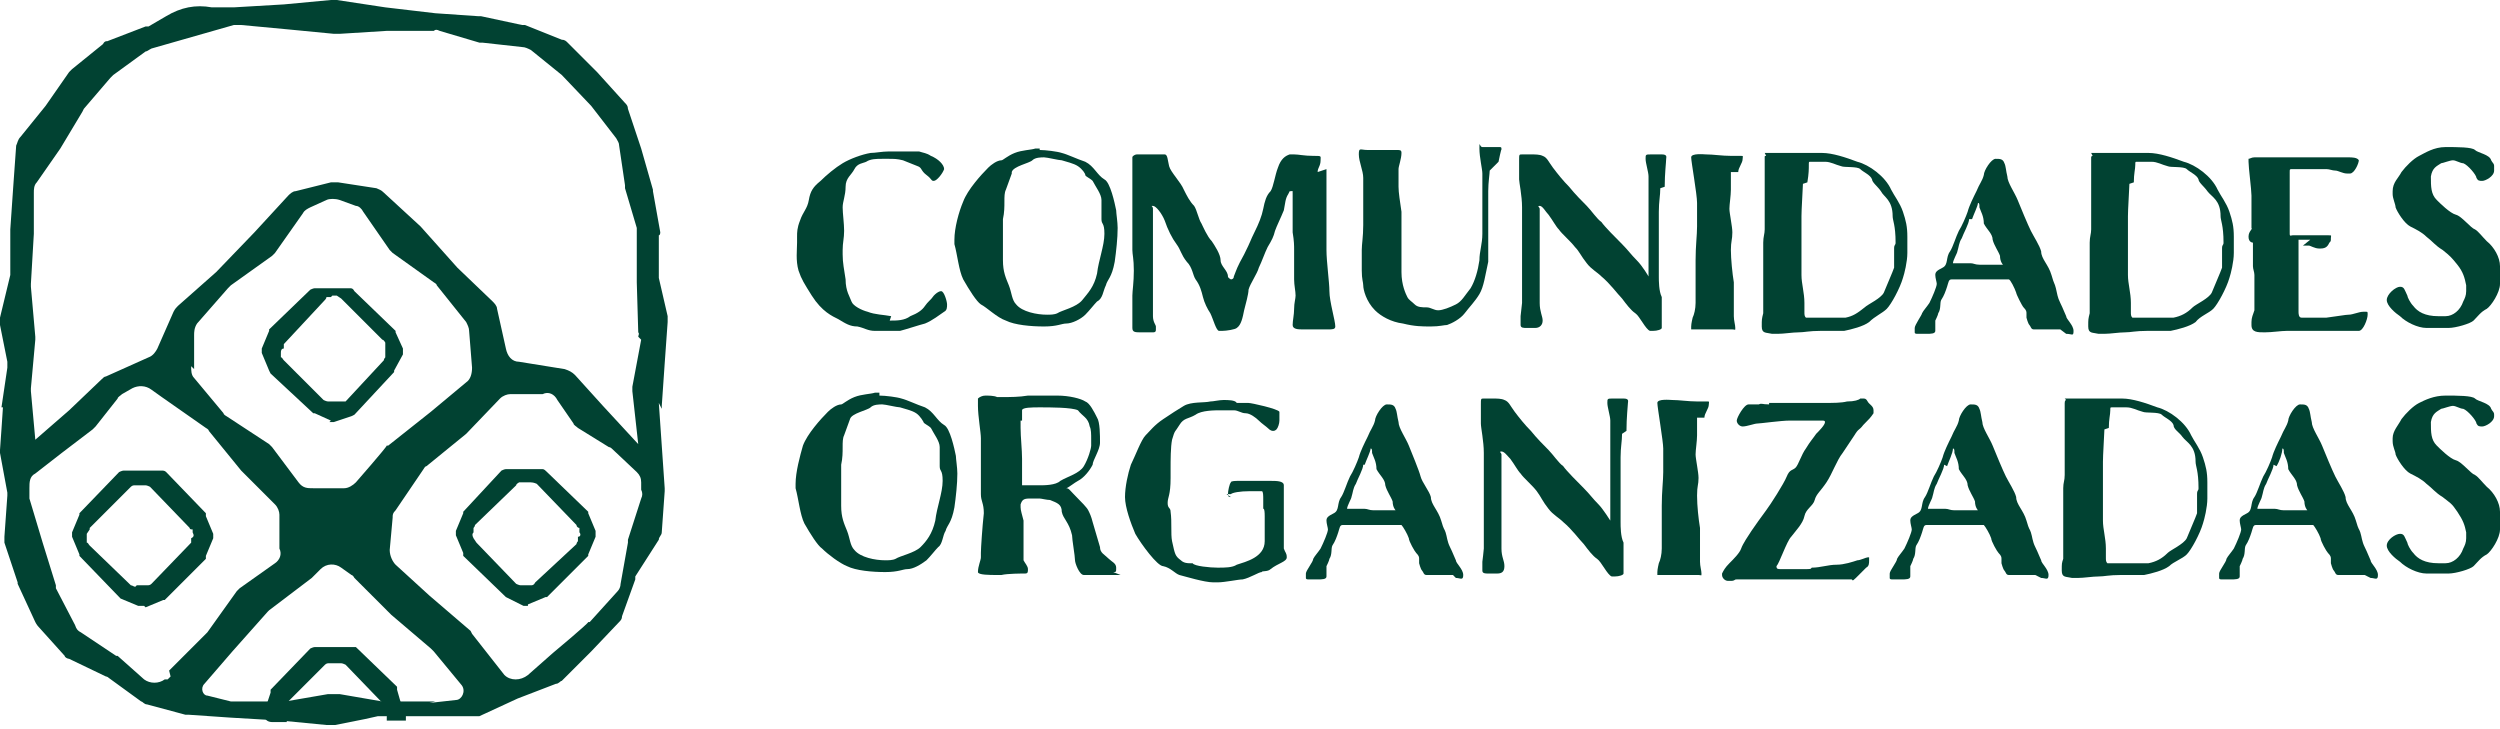 <?xml version="1.0" encoding="UTF-8"?>
<svg id="Layer_2" xmlns="http://www.w3.org/2000/svg" version="1.1" viewBox="0 0 170 49.6">
  <!-- Generator: Adobe Illustrator 29.3.1, SVG Export Plug-In . SVG Version: 2.1.0 Build 151)  -->
  <defs>
    <style>
      .st0 {
        fill: #014232;
      }
    </style>
  </defs>
  <g id="Artwork">
    <path class="st0" d="M22.5,20.2h-.3c0,.1-.1.2-.2.3l-2.7,2.9s0,0,0,0v.3c-.2,0-.2.2-.2.3v.3c.1,0,.1.1.2.2l2.7,2.7c0,0,.2.1.3.1h.9c.1,0,.2,0,.3,0l2.6-2.8s0-.1.1-.2v-.4c0,0,0-.2,0-.2v-.4c0,0-.1-.2-.2-.2l-2.8-2.8h0c0,0-.3-.2-.3-.2,0,0-.2,0-.3,0h0ZM22.5,28.6l-1.1-.5s0,0-.1,0l-2.9-2.7s0,0-.1-.2l-.5-1.2c0-.1,0-.2,0-.3l.5-1.2s0,0,0-.1l2.8-2.7c0,0,.2-.1.3-.1h2.4c.1,0,.2,0,.3.2l2.8,2.7s0,0,0,.1l.5,1.1c0,.1,0,.3,0,.4l-.6,1.1s0,0,0,.1l-2.7,2.9s0,0-.2.1l-1.2.4c0,0-.2,0-.3,0h0Z"/>
    <path class="st0" d="M35.4,39.8h.7c.1,0,.2,0,.3-.2l2.8-2.6s0-.1.1-.2v-.3c.2,0,.2-.2.1-.3v-.3c-.1,0-.2-.1-.2-.2l-2.7-2.8c0,0-.2-.1-.4-.1h-.8c0,0-.2.1-.2.2l-2.8,2.7s0,.1-.1.2v.3c-.1.1-.1.2,0,.4l.2.3h0c0,0,2.7,2.8,2.7,2.8,0,0,.2.1.3.1h0ZM35.9,41.2c0,0-.2,0-.3,0l-1.2-.6s0,0,0,0l-2.9-2.8s0,0,0-.2l-.5-1.2c0-.1,0-.2,0-.3l.5-1.2s0,0,0-.1l2.6-2.8c0,0,.2-.1.3-.1h2.5c.1,0,.2.1.3.2l2.8,2.7s0,0,0,.1l.5,1.2c0,.1,0,.2,0,.4l-.5,1.2s0,0,0,.1l-2.8,2.8s0,0-.1,0l-1.2.5h0Z"/>
    <path class="st0" d="M9.3,39.8h.7c.1,0,.2,0,.3-.1l2.7-2.8s0,0,0-.1v-.2c.2-.1.2-.2.1-.4v-.2c-.1,0-.2,0-.2-.1l-2.7-2.8c0,0-.2-.1-.3-.1h-.7c-.1,0-.2,0-.3.1l-2.8,2.8s0,0,0,.1l-.2.3c0,0,0,.2,0,.3v.3c.1,0,.1.1.2.2l2.8,2.7c.1,0,.2.1.3.1h0ZM9.8,41.2c-.1,0-.2,0-.4,0l-1.2-.5h0s-2.8-2.9-2.8-2.9c0,0,0,0,0-.1l-.5-1.2c0-.1,0-.2,0-.3l.5-1.2s0,0,0-.1l2.7-2.8c0,0,.2-.1.3-.1h2.6c.1,0,.2,0,.3.1l2.7,2.8s0,0,0,.2l.5,1.2c0,0,0,.2,0,.3l-.5,1.2s0,.1,0,.2l-2.8,2.8s0,0-.1,0l-1.2.5h0Z"/>
    <path class="st0" d="M27.6,48.6v.4c0,0-.8,0-.8,0h-.5v-.3c.2-.1.2-.2.1-.3v-.3c-.1,0-.2,0-.2-.1h0s-2.7-2.8-2.7-2.8c0,0-.2-.1-.3-.1h-.8c-.1,0-.2,0-.3.1l-2.6,2.6h0c0,0,0,.2-.1.2v.3c-.2,0-.2.2-.1.3l.2.4h0c0,0,0,.1,0,.1h-1c-.2,0-.5-.1-.5-.4v-.2s0-.1,0-.2l.2-.6.2-.6s0,0,0-.2l2.7-2.8c0,0,.2-.1.3-.1h2.5c.1,0,.2,0,.3,0l2.8,2.7s0,0,0,.2l.2.7.2.6c0,0,0,.2,0,.2h0Z"/>
    <path class="st0" d="M45,27.8v-.2l.2-2.9.2-2.8c0-.1,0-.2,0-.4l-.6-2.6c0-.1,0-.2,0-.3v-2.6c.1,0,.1-.2.1-.2l-.5-2.8s0,0,0-.1l-.8-2.8-.9-2.7c0-.2-.1-.3-.2-.4l-1.9-2.1h0s-2-2-2-2c-.1-.1-.2-.2-.4-.2l-2.5-1s-.1,0-.2,0l-2.8-.6s-.1,0-.2,0l-2.9-.2-3.4-.4L22.9,0c-.1,0-.3,0-.4,0l-3.2.3-3.4.2h-1.5c-1.1-.2-2.1,0-3.1.6l-1.2.7s0,0-.2,0l-2.6,1c-.1,0-.2,0-.3.2l-2.1,1.7c0,0-.2.2-.2.2l-1.6,2.3s0,0,0,0l-1.7,2.1c-.2.2-.2.4-.3.6l-.2,2.8-.2,2.9h0c0,.1,0,2.8,0,2.8,0,0,0,.2,0,.3L0,21.6c0,.2,0,.3,0,.5l.5,2.5c0,.1,0,.2,0,.4l-.4,2.7H.2C.2,27.8,0,30.6,0,30.6v.2l.5,2.7v.2l-.2,2.8c0,.1,0,.3,0,.4l.9,2.7s0,0,0,.1l1.2,2.6c0,0,.1.2.2.3l1.8,2c0,.1.2.2.3.2l2.5,1.2s.1,0,.2.1l2.2,1.6c.1,0,.2.2.4.2l2.6.7c0,0,.1,0,.2,0l2.9.2,3.4.2,3.1.3c.2,0,.4,0,.6,0l2-.4.9-.2c0,0,.2,0,.2,0h1.4s2,0,2,0h2.8c.2,0,.3,0,.5,0l2.6-1.2,2.6-1c.2,0,.3-.2.4-.2l2-2,1.9-2c.1-.1.2-.2.2-.4l.9-2.5c0,0,0-.1,0-.2l1.6-2.5c0-.2.2-.3.2-.5l.2-2.8v-.2l-.2-2.9-.2-2.9h0ZM11.6,46s-.1.1-.2.2h-.2c-.4.3-1,.3-1.4,0l-1.8-1.6s0,0-.1,0l-2.4-1.6c-.2-.1-.3-.2-.4-.5l-1.3-2.5s0-.1,0-.2l-.9-2.9-.9-3s0-.1,0-.2v-.5c0-.4,0-.8.4-1l1.8-1.4,2.1-1.6c0,0,.1-.1.2-.2l1.5-1.9c0-.1.2-.2.3-.3l.7-.4c.4-.2.9-.2,1.3.1l.7.5h0s3,2.1,3,2.1c0,0,.2.1.2.2l2.2,2.7s0,0,0,0l2.3,2.3c.2.2.3.5.3.7v2.3c.2.4,0,.8-.3,1l-2.4,1.7c0,0-.2.2-.2.2l-2,2.8s0,0-.1.1l-2.5,2.5h0ZM13.2,25.1v-2.3c0-.2,0-.5.2-.8l2.1-2.4c0,0,.1-.1.2-.2l2.8-2,.2-.2,1.9-2.7c.1-.2.3-.3.5-.4l1.1-.5c.2-.1.6-.1.9,0l1.1.4c.2,0,.4.2.5.4l1.8,2.6c0,0,.2.2.2.2l2.8,2c0,0,.2.1.2.2l2,2.5c.1.2.2.4.2.6l.2,2.5c0,.4-.1.8-.4,1l-2.4,2-2.9,2.3h-.1c0,.1-2.1,2.5-2.1,2.5-.2.2-.5.4-.8.4h-2.1c-.4,0-.7,0-1-.4l-1.8-2.4-.2-.2-2.9-1.9c0,0-.2-.1-.2-.2l-2-2.4c-.2-.2-.2-.5-.2-.8h0ZM29.6,47.7h-2.1s-.8,0-.8,0h-.7l-2.9-.5c-.2,0-.5,0-.8,0l-2.9.5h-3.4c0,0-.2,0-.3,0l-1.6-.4c-.3,0-.5-.5-.2-.8l1.9-2.2,2.4-2.7s0,0,.1-.1l2.9-2.2s0,0,0,0l.6-.6c.4-.4,1-.4,1.4-.1l.7.5c0,0,.1,0,.2.2l2.5,2.5s0,0,0,0l2.7,2.3c0,0,.1.1.2.2l1.9,2.3c.3.4,0,1-.4,1l-1.8.2h0ZM43.6,33.9l-.9,2.8s0,.1,0,.2l-.5,2.8c0,.2-.1.4-.2.5l-1.9,2.1h-.1c0,.1-2.4,2.1-2.4,2.1l-1.7,1.5c-.5.4-1.2.4-1.6,0h0s-2.2-2.8-2.2-2.8c0,0,0,0-.1-.2l-2.8-2.4-2.3-2.1c-.2-.2-.4-.6-.4-1l.2-2.2c0-.2,0-.3.2-.5l1.9-2.8c0,0,.1-.2.2-.2l2.7-2.2h0c0,0,2.3-2.4,2.3-2.4.2-.2.5-.3.7-.3h2.2c.4-.2.8,0,1,.4l1.1,1.6c0,.1.2.2.3.3l2.1,1.3c0,0,.1,0,.2.1l1.7,1.6c.2.2.3.4.3.7v.5c.1.2.1.4,0,.6h0ZM43.6,23.1l-.6,3.2c0,.1,0,.2,0,.3l.4,3.6-2.4-2.6-1.9-2.1c-.2-.2-.4-.3-.7-.4l-3.1-.5c-.5,0-.8-.4-.9-.9l-.6-2.7c0-.2-.2-.4-.3-.5l-2.4-2.3h0s-2.5-2.8-2.5-2.8c0,0,0,0,0,0l-2.5-2.3c-.2-.2-.3-.2-.5-.3l-2.6-.4c-.2,0-.3,0-.5,0l-2.4.6c-.2,0-.4.2-.5.3l-2.3,2.5-2.6,2.7h0s-2.6,2.3-2.6,2.3c-.1.1-.2.2-.3.4l-1.1,2.5c-.1.2-.3.5-.6.6l-2.9,1.3c-.1,0-.2.1-.3.2l-2.2,2.1-2.3,2-.3-3.3v-.2l.3-3.3v-.2l-.3-3.4v-.2l.2-3.4h0c0,0,0-2.8,0-2.8,0-.2,0-.5.2-.7l1.6-2.3,1.5-2.5s0,0,.1-.2l1.8-2.1c0,0,.1-.1.2-.2l2.2-1.6c.1,0,.2-.1.4-.2l2.8-.8,2.8-.8c.1,0,.3,0,.5,0l3.2.3,3.1.3c.1,0,.3,0,.4,0l3.2-.2h3.2c.1-.1.2-.1.4,0l2.7.8h.2l2.7.3c.2,0,.4.1.6.2l2.1,1.7s0,0,0,0l2,2.1s0,0,0,0l1.7,2.2c.1.2.2.3.2.5l.4,2.7s0,.1,0,.2l.8,2.7c0,.1,0,.2,0,.3v3.4s.1,3.4.1,3.4c.1.1,0,.2,0,.3h0Z"/>
    <path class="st0" d="M60.5,21.8c.5,0,1,0,1.4-.3.5-.2.8-.4,1-.7.2-.3.4-.4.6-.7.1-.1.3-.3.5-.3.2,0,.4.7.4.9,0,.2,0,.4-.2.5-.3.2-.8.6-1.3.8-.4.1-1.3.4-1.7.5-.1,0-.2,0-.4,0-.4,0-.8,0-1.3,0s-.7-.2-1.2-.3c-.5,0-.8-.2-1.3-.5-.4-.2-1.1-.5-1.8-1.6-.5-.8-.7-1.1-.9-1.7-.2-.7-.1-1.4-.1-1.9v-.4c0-.3,0-.6.2-1.1.2-.6.5-.8.6-1.4s.3-.9.8-1.3c.4-.4,1-.9,1.5-1.2.5-.3,1.3-.6,1.9-.7.3,0,.8-.1,1.2-.1s.6,0,.8,0c.2,0,.5,0,.7,0s.4,0,.6,0c.3.1.5.1.8.3.5.2.9.6.9.9h0c-.1.3-.5.8-.7.8s-.1-.1-.5-.4-.3-.5-.6-.6c-.5-.2-.5-.2-1-.4-.4-.1-.6-.1-1-.1h-.4c-.4,0-.8,0-1.1.2-.2.1-.6.1-.8.5-.2.4-.6.6-.6,1.2s-.2,1-.2,1.4.1,1.1.1,1.6-.1.8-.1,1.3v.3c0,.6.1,1,.2,1.7,0,.8.3,1.2.4,1.5.1.3.7.6,1.1.7.5.2,1.1.2,1.6.3h0Z"/>
    <path class="st0" d="M70.7,10.2c.4,0,1.2.1,1.5.2.4.1,1,.4,1.6.6.6.3.8.9,1.3,1.2.4.2.7,1.6.8,2.1h0c0,.2.1.8.1,1.2,0,.7-.1,1.6-.2,2.3-.2,1.1-.5,1.2-.6,1.6-.2.4-.2.9-.6,1.1-.2.2-.5.6-.8.9s-.9.6-1.3.6c-.3,0-.6.2-1.5.2s-2-.1-2.6-.4c-.6-.2-1.3-.9-1.7-1.1-.3-.2-.8-1-1.2-1.7-.3-.6-.4-1.7-.6-2.4v-.3c0-.8.3-1.9.6-2.6.3-.8,1.2-1.8,1.7-2.3.2-.2.6-.5.9-.5.1,0,.4-.3.9-.5s1.1-.2,1.4-.3h.3,0ZM68.8,11.8l-.4,1.1c-.2.4,0,1.1-.2,2,0,.6,0,1.2,0,1.7s0,.7,0,1.1c0,.8.2,1.2.4,1.7s.2,1,.5,1.3c.4.5,1.4.7,2.1.7h0c.2,0,.5,0,.7-.1.3-.2,1.3-.4,1.7-.9s.8-.9,1-1.8c.1-.9.5-1.9.5-2.7s-.2-.6-.2-1v-1.3c0-.4-.4-.9-.6-1.3-.2-.2-.5-.3-.5-.4s-.2-.4-.5-.6c-.3-.2-.8-.3-1.1-.4-.2,0-1-.2-1.2-.2s-.6,0-.8.2c-.2.2-1.3.4-1.4.8h0Z"/>
    <path class="st0" d="M90.2,11.5c0,.2,0,.5,0,.7v2.2c0,.5,0,1,0,1.5s0,.5,0,.7v.4c0,.8.2,2.2.2,2.8,0,.7.4,2,.4,2.4,0,.2-.2.2-.5.2s-.6,0-1.1,0h-.6c-.3,0-.7,0-.7-.3h0c0-.3.1-.7.1-1.1s.1-.7.1-.9c0-.3-.1-.7-.1-1.1s0-.3,0-.5c0-.2,0-.4,0-.5v-1c0-.3,0-.6-.1-1.2,0-.3,0-.5,0-.7,0-.5,0-.6,0-.9,0-.3,0-.7,0-1s0-.2-.1-.2,0,0-.1,0c0,0,0,0-.1.2-.2.3-.2.6-.3,1.1-.2.5-.5,1.1-.6,1.4-.1.4-.2.6-.5,1.1-.2.4-.4,1-.6,1.4-.1.4-.6,1.1-.7,1.5,0,.3-.2,1-.3,1.4h0c-.1.5-.2,1-.5,1.2-.1.1-.7.2-1,.2h-.2c-.2,0-.4-.8-.6-1.2-.2-.3-.4-.7-.5-1.1s-.2-.8-.5-1.2c-.2-.3-.2-.8-.6-1.2-.4-.5-.4-.8-.7-1.2-.3-.4-.6-1-.8-1.6-.2-.5-.6-1-.8-1s0,0,0,.2v.6c0,.4,0,.6,0,1.1s0,.7,0,1.1,0,.4,0,.8c0,.6,0,1.5,0,2s0,1.3,0,1.7.2.6.2.7c0,0,0,.1,0,.2,0,.1,0,.2-.2.2s-.7,0-.8,0c-.4,0-.6,0-.6-.3v-.2c0-.1,0-.5,0-.7,0-.3,0-1,0-1.3s.1-.9.1-1.7-.1-1.1-.1-1.4v-1c0-.3,0-.8,0-1.2s0-1.1,0-1.6,0-.9,0-1.3v-1.2c0-.1.2-.2.3-.2h1.7c.1,0,.2,0,.2,0,.2,0,.2.4.3.8.1.4.8,1.1,1,1.6.2.4.4.8.7,1.1.2.3.3.9.5,1.2.1.2.4.9.7,1.2.2.3.6.9.6,1.3s.5.7.5,1.1c0,.1.2.2.2.2s.2,0,.2-.2c.2-.5.2-.6.7-1.5.5-1,.4-.9.7-1.5.3-.6.5-1.1.6-1.6.1-.5.2-.9.5-1.2.2-.3.3-1.1.5-1.6.2-.6.5-.8.8-.9h.3c.3,0,.7.1,1.3.1s.5,0,.5.3c0,.4-.2.5-.2.8h0Z"/>
    <path class="st0" d="M101.3,11.6c0,.2-.1.8-.1,1.4s0,1.3,0,1.9c0,.6,0,1.3,0,2s0,.6,0,.9c-.2.9-.3,1.7-.6,2.2s-.7.9-1,1.3c-.3.4-.9.7-1.2.8-.2,0-.5.1-1.1.1s-1.1,0-1.9-.2c-.8-.1-1.5-.5-1.9-.9-.6-.6-.8-1.4-.8-1.7,0-.2-.1-.4-.1-1s0-.6,0-.9,0-.3,0-.5c0-.4.1-.9.1-1.7s0-1.4,0-2v-1.2c0-.5-.3-1.1-.3-1.6s.1-.3.6-.3.8,0,1.2,0h.8c.2,0,.3,0,.3.2,0,.4-.2.9-.2,1.1v.5c0,.1,0,.2,0,.3,0,.1,0,.2,0,.4,0,.4.1,1,.2,1.7,0,.3,0,.6,0,.7v3.4c0,.9.3,1.5.4,1.7.1.2.3.3.5.5.2.2.5.2.8.2.3,0,.5.2.8.2s.8-.2,1.2-.4c.4-.2.6-.6,1-1.1.3-.5.5-1.2.6-1.9,0-.6.2-1.1.2-1.8s0-2.2,0-2.7c0-.6,0-1.1,0-1.4s-.2-1.1-.2-1.7,0-.1.2-.1c.2,0,.4,0,.6,0s.3,0,.5,0,.2,0,.2.2c0-.2-.2.8-.2.8h0Z"/>
    <path class="st0" d="M112.9,12.8c0,.5-.1.9-.1,1.6s0,.7,0,1.1,0,.9,0,1.2c0,.6,0,1.1,0,1.7v.4c0,.3,0,1,.2,1.4v1c0,.1,0,.3,0,.5s0,.5,0,.6c0,.1-.3.2-.6.2s-.1,0-.2,0c-.3-.1-.7-1-1-1.2-.3-.2-.6-.6-.9-1-.3-.3-.8-1-1.4-1.5-.3-.3-.7-.5-1-.9-.4-.5-.5-.8-.8-1.1-.3-.4-.9-.9-1.1-1.2-.2-.2-.4-.6-.7-1-.2-.2-.4-.6-.6-.6s0,.1,0,.2v.2c0,.1,0,.2,0,.3,0,.3,0,.6,0,1,0,.5,0,.8,0,1.1v.6c0,.4,0,.7,0,1.2s0,.9,0,1.3v.7c0,.6.2.9.2,1.2s-.2.5-.5.5h-.6c-.2,0-.4,0-.4-.2v-.6c0,0,.1-.9.1-.9v-2.1c0-.5,0-1.1,0-1.5s0-.7,0-1.2v-.3c0-.4,0-1,0-1.4,0-.8-.2-1.7-.2-1.9,0-.2,0-.9,0-1.3s0-.4.2-.4h.6c.3,0,.6,0,.8.1h0c.3.1.4.4.7.8.3.4.7.9,1.1,1.3.4.5.9,1,1.2,1.3.3.3.7.9,1,1.1.2.3,1,1.1,1.4,1.5.4.4.6.7,1,1.1s.8,1.1.8,1.1c0,0,0-.4,0-.8v-1.3c0-.6,0-.8,0-1.3s0-.9,0-1.4c0-1,0-1.7,0-2s-.2-.9-.2-1.2,0-.3.4-.3h.7c.4,0,.3.2.3.3,0,.2-.1,1-.1,1.9h0Z"/>
    <path class="st0" d="M117.7,11.7c0,.2,0,.3,0,.5v.7c0,.4-.1,1-.1,1.3s.2,1.2.2,1.6h0c0,.5-.1.6-.1,1.2s.1,1.6.2,2.2c0,.2,0,.5,0,.7,0,.3,0,.6,0,1.1v.5c0,.3.1.6.1.8s0,.1-.2.1-.3,0-.5,0c-.5,0-1,0-1.4,0s-.5,0-.9,0c0,0,0,0,0-.2,0-.2.1-.6.1-.6.1-.2.2-.6.2-1v-1.6c0-.2,0-.6,0-.9v-.4c0-1,.1-1.7.1-2.3,0-.9,0-1.3,0-1.6,0-.6-.4-2.8-.4-3.1s.9-.2,1-.2c.5,0,1.1.1,1.7.1s.3,0,.6,0,.2,0,.2.2c0,.3-.3.6-.3.9h0Z"/>
    <path class="st0" d="M120,10.4s.1,0,.2,0,.2,0,.4,0c.2,0,.3,0,.5,0,.2,0,.4,0,.7,0,.6,0,1.6,0,2.1,0,.7,0,1.6.3,2.4.6.8.2,1.9,1,2.3,1.9.2.4.6.9.8,1.5.2.6.3,1,.3,1.7s0,.5,0,.7c0,.1,0,.2,0,.4,0,.6-.2,1.4-.3,1.7-.2.7-.8,1.8-1.1,2.1-.3.3-.8.5-1.2.9-.4.3-1.2.5-1.7.6-.4,0-.8,0-1.6,0s-1.1.1-1.5.1-1,.1-1.4.1-.3,0-.4,0c-.4-.1-.7,0-.7-.5s0-.5.1-.9v-1.1c0-.3,0-.7,0-.9s0-.3,0-.5v-1.1c0-.4,0-.8,0-1.2s.1-.6.1-.9,0-.7,0-1.1v-.7c0-.5,0-1.1,0-1.4v-.4c0-.2,0-.7,0-1.1v-.2c0-.1,0-.1.1-.1h0ZM122.6,12.5c-.1,1.9-.1,2-.1,2.2,0,.8,0,.9,0,1.1,0,.5,0,1.2,0,1.7s0,.9,0,1.2c0,.6.2,1.2.2,1.9v.6c0,.2,0,.3.1.4,0,0,.2,0,.4,0,.2,0,.6,0,.8,0,0,0,.6,0,.6,0h.2c.2,0,.2,0,.4,0s.1,0,.3,0c.5-.1.8-.3,1.3-.7.2-.2,1.1-.6,1.3-1,.2-.5.6-1.4.7-1.7v-.7c0-.2,0-.3,0-.6s.1-.2.1-.4c0-1.2-.2-1.5-.2-1.8,0-1.1-.6-1.3-.8-1.7-.2-.3-.6-.6-.6-.8-.1-.3-.6-.5-.8-.7-.2-.2-1.1-.1-1.3-.2-.4-.1-.7-.3-1.1-.3s-.2,0-.3,0h-.2c-.2,0-.4,0-.5,0s-.1,0-.1.2c0,.3,0,.6-.1,1.2h0Z"/>
    <path class="st0" d="M140.1,22.4c-.4,0-1.4,0-1.8,0-.2,0-.2-.2-.3-.3s-.2-.5-.2-.5c0,0,0-.2,0-.3,0-.1,0-.2-.2-.4-.1-.1-.5-.9-.5-1,0,0,0,0,0,0-.1-.3-.4-.9-.5-.9-.1,0-.7,0-1.1,0s-.6,0-.9,0h-.3c-.1,0-.4,0-.6,0-.5,0-.9,0-1,0-.2,0-.2.2-.3.5-.1.3-.2.6-.4.9-.1.2,0,.6-.2.9,0,.1-.2.5-.2.5s0,.5,0,.7-.3.2-.6.2h-.6c-.1,0-.2,0-.2-.1s0-.2,0-.3c0-.2.5-.9.5-1,.1-.2.3-.4.5-.7.2-.4.5-1.1.5-1.3,0-.1-.1-.4-.1-.6h0c0-.2.1-.3.5-.5s.2-.7.5-1.1c.2-.3.4-1,.6-1.4.2-.3.5-1,.6-1.3.1-.4.4-1,.6-1.4.2-.5.4-.7.5-1.1,0-.3.5-1.1.8-1.1s.5,0,.6.3c.1.2.1.5.2.9,0,.4.5,1.1.7,1.6s.7,1.7.9,2.1.6,1,.7,1.4c0,.5.5.9.7,1.6s.2.5.3.9.1.6.3,1c.2.4.3.7.4.9,0,.2.5.6.5,1s-.1.2-.5.2h0ZM133.9,14.9c0,.3-.4,1-.5,1.3-.2.3-.2.6-.3.9,0,.1-.3.6-.3.8s0,0,0,0c.1,0,.3,0,.6,0s.5,0,.6,0c.2,0,.3.1.6.1s.7,0,.9,0h.7s-.2-.2-.2-.6c-.1-.3-.4-.7-.5-1.1,0-.4-.4-.7-.6-1.1,0-.5-.2-.8-.3-1.1,0-.2,0-.3-.1-.3,0,0,0,0,0,0,0,.2-.3.8-.4,1.1h0Z"/>
    <path class="st0" d="M142.2,10.4s.1,0,.2,0,.2,0,.4,0c.2,0,.3,0,.5,0,.2,0,.4,0,.7,0,.6,0,1.6,0,2.1,0,.7,0,1.6.3,2.4.6.8.2,1.9,1,2.3,1.9.2.4.6.9.8,1.5.2.6.3,1,.3,1.7s0,.5,0,.7c0,.1,0,.2,0,.4,0,.6-.2,1.4-.3,1.7-.2.7-.8,1.8-1.1,2.1-.3.3-.9.5-1.2.9-.4.3-1.2.5-1.7.6-.4,0-.8,0-1.6,0s-1.1.1-1.5.1-1,.1-1.4.1-.3,0-.4,0c-.4-.1-.7,0-.7-.5s0-.5.1-.9v-1.1c0-.3,0-.7,0-.9s0-.3,0-.5v-1.1c0-.4,0-.8,0-1.2s.1-.6.1-.9,0-.7,0-1.1v-.7c0-.5,0-1.1,0-1.4v-.4c0-.2,0-.7,0-1.1v-.2c0-.1.1-.1.1-.1h0ZM144.8,12.5c-.1,1.9-.1,2-.1,2.2,0,.8,0,.9,0,1.1,0,.5,0,1.2,0,1.7s0,.9,0,1.2c0,.6.2,1.2.2,1.9v.6c0,.2,0,.3.1.4,0,0,.2,0,.4,0,.2,0,.6,0,.9,0,0,0,.6,0,.6,0h.2c.2,0,.2,0,.4,0s.1,0,.3,0c.5-.1.9-.3,1.3-.7.2-.2,1.1-.6,1.3-1,.2-.5.6-1.4.7-1.7v-.7c0-.2,0-.3,0-.6s.1-.2.1-.4c0-1.2-.2-1.5-.2-1.8,0-1.1-.6-1.3-.9-1.7-.2-.3-.6-.6-.6-.8-.1-.3-.6-.5-.8-.7-.2-.2-1.1-.1-1.3-.2-.4-.1-.7-.3-1.1-.3s-.2,0-.3,0h-.2c-.2,0-.4,0-.5,0-.1,0-.1,0-.1.2,0,.3-.1.6-.1,1.2h0Z"/>
    <path class="st0" d="M157.1,16.3c-.2,0-.4,0-.6,0s-.2,0-.2,0c0,0,0,.1,0,.2,0,.2,0,.5,0,.7,0,.3,0,.5,0,.9,0,.2,0,.5,0,.9v2.2c0,.1,0,.4.2.4h1.7c.8-.1,1.3-.2,1.5-.2.3,0,.7-.2,1-.2,0,0,.2,0,.2,0,.1,0,.1,0,.1.2,0,.3-.3,1.1-.6,1.1h-.3c-.2,0-.5,0-.6,0-.1,0-.6,0-.8,0h-.9c-.1,0-.4,0-.6,0-.6,0-1.3,0-1.7,0-.4,0-1,.1-1.5.1s-.9,0-.9-.5v-.2c0-.3.1-.5.2-.8,0-.1,0-.2,0-.4v-.6c0-.3,0-.7,0-1,0-.1,0-.2,0-.4,0-.2-.1-.4-.1-.6,0-.3,0-.7,0-.9v-.7c0,0-.3,0-.3-.4s.3-.5.2-.6v-.8c0-.4,0-1,0-1.4s-.2-1.9-.2-2.3v-.2c.1,0,.2-.1.4-.1h.6c.4,0,.6,0,.8,0s.3,0,.6,0h1.8c.5,0,.9,0,1.2,0s1.2,0,1.4,0,.6,0,.7.2c0,.2-.3.9-.6.9h-.2c-.3,0-.6-.2-.8-.2s-.4-.1-.6-.1c-1.1,0-1.7,0-2.3,0-.2,0-.2,0-.2.2,0,.2,0,.4,0,.6,0,.3,0,.7,0,1.1,0,.2,0,.5,0,.7v.6c0,.1,0,.2,0,.4,0,.4,0,.6,0,.8s.1.1.2.1.2,0,.4,0c.3,0,.6,0,.8,0h.3c.4,0,.6,0,.9,0s.2,0,.2.2,0,.2-.1.3c-.1.2-.2.4-.6.4h-.1c-.3,0-.6-.2-.7-.2s-.1,0-.2,0c0,0-.2,0-.2,0h0Z"/>
    <path class="st0" d="M169.6,11.6h0c0,.4-.6.7-.8.7s-.3,0-.4-.2c0-.2-.6-.9-.9-1h0c-.2,0-.5-.2-.7-.2s-.7.2-.8.2c-.3.2-.6.3-.7.9,0,.7,0,1.2.4,1.6.2.2.9.9,1.3,1s1,.9,1.3,1c.2.1.5.5.8.8.5.4.9,1.1.9,1.7s0,.6,0,1.2-.6,1.5-.9,1.7c-.4.2-.6.5-.9.8-.2.2-1.2.5-1.7.5-.2,0-.5,0-.7,0h-.8c-.6,0-1.4-.4-1.8-.8-.3-.2-.9-.7-.9-1.1s.6-.9.9-.9.3.2.5.6c0,.1.2.5.4.7.3.4.8.7,1.7.7s.3,0,.5,0c.5,0,1-.4,1.2-1,.1-.2.2-.4.2-.7s0-.2,0-.4c-.1-.5-.2-.9-.6-1.4s-.5-.6-1-1c-.5-.3-.7-.6-1.1-.9-.3-.3-.7-.5-1.1-.7-.4-.2-.9-1-1-1.3,0-.2-.2-.6-.2-.9v-.2c0-.6.4-.9.6-1.3.3-.4.8-.9,1.2-1.1s1-.6,1.8-.6,1.8,0,2,.2c.2.2,1,.3,1.1.7.1.2.2.2.2.4h0Z"/>
    <path class="st0" d="M59.8,26.9c.4,0,1.2.1,1.5.2.4.1,1,.4,1.6.6.6.3.8.9,1.3,1.2.4.2.7,1.6.8,2.1h0c0,.2.1.8.1,1.2,0,.7-.1,1.6-.2,2.3-.2,1.1-.5,1.2-.6,1.6-.2.3-.2.9-.5,1.1-.2.2-.5.6-.8.9-.4.3-.9.6-1.3.6-.3,0-.6.2-1.5.2s-2-.1-2.6-.4c-.5-.2-1.3-.8-1.7-1.2-.3-.2-.8-1-1.2-1.7-.3-.6-.4-1.7-.6-2.4v-.3c0-.8.3-1.9.5-2.6.3-.8,1.2-1.8,1.7-2.3.2-.2.6-.5.9-.5.1,0,.4-.3.9-.5s1.1-.2,1.4-.3h.3,0ZM57.8,28.5l-.4,1.1c-.2.4,0,1.1-.2,2,0,.5,0,1.2,0,1.7s0,.7,0,1.1c0,.8.2,1.2.4,1.7.2.5.2,1,.5,1.3.4.5,1.4.7,2.1.7h0c.2,0,.5,0,.7-.1.3-.2,1.3-.4,1.7-.8s.8-.9,1-1.8c.1-.9.5-1.9.5-2.7s-.2-.6-.2-1v-1.3c0-.4-.4-.9-.6-1.3-.2-.2-.5-.3-.5-.4,0,0-.2-.4-.5-.6-.3-.2-.8-.3-1.1-.4-.2,0-1-.2-1.2-.2s-.6,0-.8.2c-.2.2-1.3.4-1.4.8h0Z"/>
    <path class="st0" d="M76.2,39.1h-.3c-.3,0-.4,0-.8,0s-.8,0-1.1,0-.2,0-.3,0c-.3,0-.6-.8-.6-1,0-.3-.2-1.4-.2-1.7-.2-.9-.6-1.1-.7-1.6,0-.5-.3-.6-.8-.8-.2,0-.6-.1-.7-.1s-.3,0-.7,0-.5.1-.6.4c0,0,0,.2,0,.2,0,.2.1.5.2.9,0,.6,0,.8,0,1.4s0,1,0,1.3c.1.2.3.4.3.6s0,.3-.2.3c-.2,0-1.2,0-1.6.1,0,0-.2,0-.3,0-.5,0-1.3,0-1.3-.2,0-.4.2-.8.2-1v-.3c0-.3.1-1.8.2-2.7,0-.7-.2-.8-.2-1.3s0-.5,0-.7v-1.1c0-.2,0-.5,0-.7,0-.4,0-.7,0-1v-.3c0-.4-.2-1.5-.2-2.2s0-.4,0-.5c.1-.1.3-.2.5-.2.2,0,.6,0,.8.1h.4c.5,0,1.1,0,1.7-.1h2c.8,0,1.6.2,1.9.4h0c.3.1.6.7.8,1.1.2.3.2,1.2.2,1.7s-.5,1.2-.5,1.5c-.2.4-.6.9-1,1.1-.2.1-.7.5-.8.5.2,0,.2.1.8.7.2.2.6.6.7.8.1.2.2.4.3.8.1.3.4,1.4.5,1.7,0,.4.3.5.6.8.2.2.5.3.5.6,0,.3,0,.3-.2.3h0ZM69.4,28.6v.5c0,.6.1,1.5.1,2.1v.2c0,.3,0,.9,0,1.3v.3s0,0,.2,0h.6c.1,0,.3,0,.4,0,.3,0,1.1,0,1.4-.3.5-.3,1.3-.5,1.6-1,.3-.5.5-1.2.5-1.4,0-.1,0-.3,0-.4,0-.4,0-.7-.1-.9h0c-.1-.6-.5-.7-.8-1.1-.4-.2-1.9-.2-2.6-.2h0c-.5,0-1.2,0-1.2.2,0,.1,0,.3,0,.7h0Z"/>
    <path class="st0" d="M83.7,33.8c-.1,0-.2,0-.2-.2,0-.2.1-.7.2-.8,0-.1.3-.1.6-.1h.4c.2,0,.4,0,.6,0h.4c.2,0,.3,0,.7,0s.9,0,.9.3h0c0,.4,0,.8,0,1.3v.7c0,.5,0,1,0,1.4s0,.8,0,.9c.1.3.2.3.2.6s-.6.4-1.1.8c-.2.2-.6.1-.6.2-.2,0-.8.4-1.3.5-.3,0-1.2.2-1.7.2h-.3c-.6,0-1.9-.4-2.3-.5-.3-.1-.6-.5-1.1-.6-.4,0-1.5-1.5-1.9-2.2-.3-.7-.7-1.8-.7-2.5s.2-1.6.4-2.2c.3-.6.7-1.7,1-2s.6-.7,1.2-1.1.9-.6,1.4-.9,1.4-.2,1.8-.3c.2,0,.6-.1.9-.1s.8,0,.9.2c.1,0,.2,0,.3,0,.2,0,.3,0,.5,0s2,.4,2.1.6c0,.2,0,.2,0,.4v.2c0,.2-.1.5-.2.6,0,0-.1.1-.2.1-.1,0-.2,0-.4-.2-.1-.1-.4-.3-.6-.5-.2-.2-.6-.5-.9-.5-.3,0-.5-.2-.8-.2-.1,0-.2,0-.3,0-.1,0-.3,0-.6,0-.4,0-1.3,0-1.7.3-.5.3-.8.2-1.1.7-.3.5-.3.3-.5,1-.1.5-.1,1.4-.1,2v.6c0,1.2-.2,1.3-.2,1.7s.2.3.2.6c.1.7,0,1.5.1,2,.2.9.2,1,.6,1.3.2.2.5.2.6.2s.1,0,.2,0c.1.2,1.2.3,1.7.3s1,0,1.3-.2c.6-.2,1.9-.5,1.9-1.6s0-1.1,0-1.7-.1-.5-.1-.5c0-.2,0-.5,0-.6,0-.3,0-.6-.1-.6h0c-.2,0-.6,0-.8,0-.7,0-1.2.1-1.3.2-.1,0-.2,0-.3,0h0Z"/>
    <path class="st0" d="M98.8,39.1c-.4,0-1.4,0-1.8,0-.2,0-.2-.2-.3-.3-.1-.1-.2-.5-.2-.5,0,0,0-.2,0-.3,0-.1,0-.2-.2-.4-.1-.1-.5-.8-.5-1,0,0,0,0,0,0-.1-.3-.4-.8-.5-.9-.1,0-.7,0-1.2,0s-.6,0-.9,0h-.3c-.1,0-.4,0-.6,0-.5,0-.9,0-1,0-.2,0-.2.2-.3.5s-.2.6-.4.9c-.1.2,0,.6-.2.9,0,.1-.2.5-.2.5s0,.5,0,.7-.3.2-.6.2h-.6c-.1,0-.2,0-.2-.1s0-.2,0-.3c0-.2.5-.8.5-1,.1-.2.3-.4.5-.7.2-.4.5-1.1.5-1.3,0-.1-.1-.4-.1-.6h0c0-.2.1-.3.5-.5s.2-.7.5-1.1c.2-.3.4-1,.6-1.4.2-.3.5-1,.6-1.3.1-.4.4-1,.6-1.4.2-.5.4-.7.5-1.1,0-.3.5-1.1.8-1.1s.5,0,.6.3c.1.2.1.5.2.9,0,.4.5,1.1.7,1.6s.7,1.7.8,2.1.6,1,.7,1.4c0,.5.5.9.7,1.6s.2.5.3.8.1.6.3,1c.2.4.3.7.4.9,0,.2.5.6.5,1s-.2.2-.5.2h0ZM92.7,31.6c0,.3-.4,1-.5,1.3-.2.3-.2.6-.3.9,0,.1-.3.6-.3.8s0,0,0,0c.1,0,.3,0,.6,0s.5,0,.6,0c.2,0,.3.1.6.1s.7,0,.8,0h.7s-.2-.2-.2-.6c-.1-.3-.4-.7-.5-1.1,0-.4-.4-.7-.6-1.1,0-.5-.2-.8-.3-1.1,0-.2,0-.3-.1-.3,0,0,0,0,0,0,0,.2-.3.8-.4,1.1h0Z"/>
    <path class="st0" d="M110.3,29.5c0,.5-.1.9-.1,1.6s0,.7,0,1.1,0,.8,0,1.2c0,.6,0,1.2,0,1.7v.4c0,.3,0,1,.2,1.4v1c0,.1,0,.3,0,.5s0,.5,0,.6c0,.1-.3.2-.6.2s-.1,0-.2,0c-.3-.1-.7-1-1-1.2-.3-.2-.6-.6-.9-1-.3-.3-.8-1-1.4-1.5-.3-.3-.7-.5-1-.9-.4-.5-.5-.8-.8-1.2-.3-.4-.9-.9-1.1-1.2-.2-.2-.4-.6-.7-1-.2-.2-.4-.5-.6-.5s0,.1,0,.2v.2c0,.1,0,.2,0,.3,0,.3,0,.6,0,1,0,.5,0,.8,0,1.1v.6c0,.4,0,.7,0,1.2s0,.9,0,1.3v.7c0,.6.2.8.2,1.2s-.2.5-.5.5h-.6c-.2,0-.4,0-.4-.2v-.6c0,0,.1-.8.1-.9v-2.1c0-.5,0-1.1,0-1.5s0-.7,0-1.2v-.3c0-.4,0-1,0-1.4,0-.8-.2-1.7-.2-2,0-.2,0-.9,0-1.3s0-.4.2-.4h.6c.3,0,.6,0,.8.1h0c.3.1.4.4.7.8.3.4.7.9,1.1,1.3.4.5.9,1,1.2,1.3.3.3.7.9,1,1.1.2.3,1,1.1,1.4,1.5.4.4.6.7,1,1.1.3.3.8,1.1.8,1.1,0,0,0-.4,0-.8v-1.3c0-.6,0-.8,0-1.3s0-.9,0-1.4c0-1,0-1.7,0-2s-.2-.9-.2-1.2,0-.3.4-.3h.7c.4,0,.3.2.3.3s-.1,1-.1,1.9h0Z"/>
    <path class="st0" d="M115.4,28.4c0,.2,0,.3,0,.5v.7c0,.4-.1,1-.1,1.3s.2,1.2.2,1.6h0c0,.5-.1.5-.1,1.2s.1,1.6.2,2.2c0,.2,0,.5,0,.7,0,.3,0,.6,0,1.1v.5c0,.3.1.6.1.8s0,.1-.2.1-.3,0-.5,0c-.5,0-1,0-1.4,0s-.5,0-.9,0c0,0,0,0,0-.2,0-.2.1-.6.1-.6.1-.2.2-.6.2-1v-1.6c0-.2,0-.6,0-.9v-.4c0-1,.1-1.7.1-2.3,0-.9,0-1.3,0-1.6,0-.5-.4-2.8-.4-3.1s.9-.2,1-.2c.5,0,1.1.1,1.7.1s.3,0,.6,0,.2,0,.2.2c0,.3-.3.6-.3.9h0Z"/>
    <path class="st0" d="M120.3,27.4c.5,0,1.6,0,2.1,0h1.5c.8,0,1.3,0,1.7-.1.5,0,.8-.1.9-.2,0,0,.1,0,.2,0,.1,0,.2,0,.3.2.1.2.4.3.4.6s0,.1,0,.2c-.2.3-.3.4-.7.8-.3.4-.3.2-.6.7l-.8,1.2c-.4.5-.7,1.4-1.1,2-.4.6-.7.8-.8,1.2s-.6.6-.7,1.1c-.1.5-.6,1-.9,1.4-.3.3-.8,1.8-1,2h0c0,.2.1.2.3.2h.7c0,0,.2,0,.8,0s.5,0,.6-.1c.6,0,1.1-.2,1.7-.2.5,0,1.1-.2,1.4-.3.2,0,.6-.2.7-.2h.1s0,0,0,.2c0,.2,0,.4-.2.5-.2.2-.4.4-.7.7s-.2.1-.3.1c-.2,0-.5,0-.8,0-.2,0-.5,0-.7,0s-1,0-1.2,0-.6,0-1,0h-1.2c-.6,0-1.5,0-1.7,0h-.8c-.2,0-.2,0-.4,0-.2,0-.1.1-.4.1h-.2c-.2,0-.4-.2-.4-.4s0,0,0-.1c.1-.2.2-.4.5-.7.3-.3.7-.7.8-1s.5-.9.7-1.2.7-1,1-1.4c.3-.4,1.2-1.8,1.4-2.3.2-.5.4-.4.6-.6s.4-.9.7-1.3c.3-.5.5-.7.7-1,.2-.2.6-.6.6-.8h0c0-.1-.1-.1-.2-.1-.2,0-.3,0-.6,0s-.4,0-.8,0-.6,0-.8,0c-.6,0-2,.2-2.2.2s-.7.2-1,.2h0c-.2,0-.4-.2-.4-.4,0-.2.5-1.1.8-1.1.3,0,.5,0,.7,0,.2-.1.2,0,.7,0h0Z"/>
    <path class="st0" d="M138.4,39.1c-.4,0-1.4,0-1.8,0-.2,0-.2-.2-.3-.3s-.2-.5-.2-.5c0,0,0-.2,0-.3,0-.1,0-.2-.2-.4-.1-.1-.5-.8-.5-1,0,0,0,0,0,0-.1-.3-.4-.8-.5-.9-.1,0-.7,0-1.1,0s-.6,0-.9,0h-.3c-.1,0-.4,0-.6,0-.5,0-.9,0-1,0-.2,0-.2.2-.3.5s-.2.6-.4.9c-.1.2,0,.6-.2.9,0,.1-.2.5-.2.5s0,.5,0,.7-.3.2-.6.2h-.6c-.1,0-.2,0-.2-.1s0-.2,0-.3c0-.2.5-.8.5-1,.1-.2.3-.4.5-.7.2-.4.5-1.1.5-1.3,0-.1-.1-.4-.1-.6h0c0-.2.1-.3.5-.5s.2-.7.5-1.1c.2-.3.4-1,.6-1.4.2-.3.5-1,.6-1.3.1-.4.4-1,.6-1.4.2-.5.4-.7.5-1.1,0-.3.5-1.1.8-1.1s.5,0,.6.3c.1.2.1.5.2.9,0,.4.5,1.1.7,1.6s.7,1.7.9,2.1.6,1,.7,1.4c0,.5.5.9.7,1.6.2.7.2.5.3.8s.1.6.3,1c.2.4.3.7.4.9,0,.2.5.6.5,1s-.2.2-.5.2h0ZM132.2,31.6c0,.3-.4,1-.5,1.3-.2.3-.2.6-.3.9,0,.1-.3.6-.3.8s0,0,0,0c.1,0,.3,0,.6,0s.5,0,.6,0c.2,0,.3.1.6.1s.7,0,.9,0h.7s-.2-.2-.2-.6c-.1-.3-.4-.7-.5-1.1,0-.4-.4-.7-.6-1.1,0-.5-.2-.8-.3-1.1,0-.2,0-.3-.1-.3h0c0,.3-.3.9-.4,1.2h0Z"/>
    <path class="st0" d="M140.4,27.1s.1,0,.2,0,.2,0,.4,0c.2,0,.3,0,.5,0,.2,0,.4,0,.7,0,.6,0,1.6,0,2.1,0,.7,0,1.6.3,2.4.6.8.2,1.9,1,2.3,1.9.2.4.6.9.8,1.5s.3,1,.3,1.7,0,.5,0,.7c0,.1,0,.2,0,.4,0,.6-.2,1.4-.3,1.7-.2.7-.8,1.8-1.1,2.1-.3.3-.9.5-1.2.8-.4.3-1.2.5-1.7.6-.4,0-.8,0-1.6,0s-1.1.1-1.5.1-1,.1-1.4.1-.3,0-.4,0c-.4-.1-.7,0-.7-.5s0-.5.1-.8v-1.1c0-.3,0-.7,0-.9s0-.3,0-.5v-1.1c0-.4,0-.8,0-1.2s.1-.5.1-.9,0-.7,0-1.1v-.7c0-.5,0-1.1,0-1.4v-.4c0-.2,0-.7,0-1.1v-.2c0-.2.1-.2.1-.2h0ZM143.1,29.2c-.1,1.9-.1,2-.1,2.2,0,.8,0,.9,0,1.1,0,.5,0,1.2,0,1.7s0,.8,0,1.2c0,.6.2,1.2.2,1.9v.6c0,.2,0,.3.1.4,0,0,.2,0,.4,0,.2,0,.6,0,.9,0,0,0,.6,0,.6,0h.2c.2,0,.2,0,.4,0s.1,0,.3,0c.5-.1.9-.3,1.3-.7.2-.2,1.1-.6,1.3-1,.2-.5.6-1.4.7-1.7v-.7c0-.2,0-.3,0-.6s.1-.2.1-.4c0-1.2-.2-1.5-.2-1.8,0-1.1-.6-1.3-.9-1.7-.2-.3-.6-.5-.6-.8-.1-.3-.6-.5-.8-.7-.2-.2-1.1-.1-1.3-.2-.4-.1-.7-.3-1.1-.3s-.2,0-.3,0h-.2c-.2,0-.4,0-.5,0s-.1,0-.1.2c0,.3-.1.6-.1,1.2h0Z"/>
    <path class="st0" d="M160.8,39.1c-.4,0-1.4,0-1.8,0-.2,0-.2-.2-.3-.3s-.2-.5-.2-.5c0,0,0-.2,0-.3,0-.1,0-.2-.2-.4-.1-.1-.5-.8-.5-1,0,0,0,0,0,0-.1-.3-.4-.8-.5-.9-.1,0-.7,0-1.1,0s-.6,0-.9,0h-.3c-.1,0-.4,0-.6,0-.5,0-.9,0-1,0-.2,0-.2.2-.3.5s-.2.6-.4.9c-.1.2,0,.6-.2.9,0,.1-.2.5-.2.5s0,.5,0,.7-.3.2-.6.2h-.6c-.1,0-.2,0-.2-.1s0-.2,0-.3c0-.2.5-.8.5-1,.1-.2.3-.4.5-.7.2-.4.5-1.1.5-1.3,0-.1-.1-.4-.1-.6h0c0-.2.1-.3.5-.5s.2-.7.5-1.1c.2-.3.4-1,.6-1.4.2-.3.5-1,.6-1.3.1-.4.4-1,.6-1.4.2-.5.4-.7.5-1.1,0-.3.5-1.1.8-1.1s.5,0,.6.3c.1.2.1.5.2.9,0,.4.5,1.1.7,1.6s.7,1.7.9,2.1.6,1,.7,1.4c0,.5.5.9.7,1.6.2.7.2.5.3.8s.1.6.3,1c.2.4.3.7.4.9,0,.2.5.6.5,1s-.2.2-.5.2h0ZM154.6,31.6c0,.3-.4,1-.5,1.3-.2.3-.2.6-.3.9,0,.1-.3.6-.3.8s0,0,0,0c.1,0,.3,0,.6,0s.5,0,.6,0c.2,0,.3.1.6.1s.7,0,.9,0h.7s-.2-.2-.2-.6c-.1-.3-.4-.7-.5-1.1,0-.4-.4-.7-.6-1.1,0-.5-.2-.8-.3-1.1,0-.2,0-.3-.1-.3h0c0,.3-.2.9-.4,1.2h0Z"/>
    <path class="st0" d="M169.6,28.3h0c0,.4-.6.7-.8.7s-.3,0-.4-.2c0-.2-.6-.9-.9-1h0c-.2,0-.5-.2-.7-.2s-.7.2-.8.2c-.3.2-.6.3-.7.9,0,.7,0,1.2.4,1.6.2.2.9.9,1.3,1s1,.9,1.3,1c.2.1.5.5.8.8.5.4.9,1.1.9,1.7s0,.6,0,1.2-.6,1.5-.9,1.7c-.4.2-.6.5-.9.8-.2.2-1.2.5-1.7.5-.2,0-.5,0-.7,0h-.8c-.6,0-1.4-.4-1.8-.8-.3-.2-.9-.7-.9-1.1s.6-.8.9-.8.3.2.5.6c0,.1.2.5.4.7.3.4.8.7,1.7.7s.3,0,.5,0c.5,0,1-.4,1.2-1,.1-.2.2-.4.2-.7s0-.2,0-.4c-.1-.5-.2-.8-.6-1.4s-.5-.6-1-1c-.5-.3-.7-.6-1.1-.9-.3-.3-.7-.5-1.1-.7-.4-.2-.9-1-1-1.3,0-.2-.2-.5-.2-.9v-.2c0-.5.4-.9.6-1.3.3-.4.8-.9,1.2-1.1s1-.5,1.8-.5,1.8,0,2,.2c.2.2,1,.3,1.1.7.1.2.2.2.2.4h0Z"/>
  </g>
</svg>